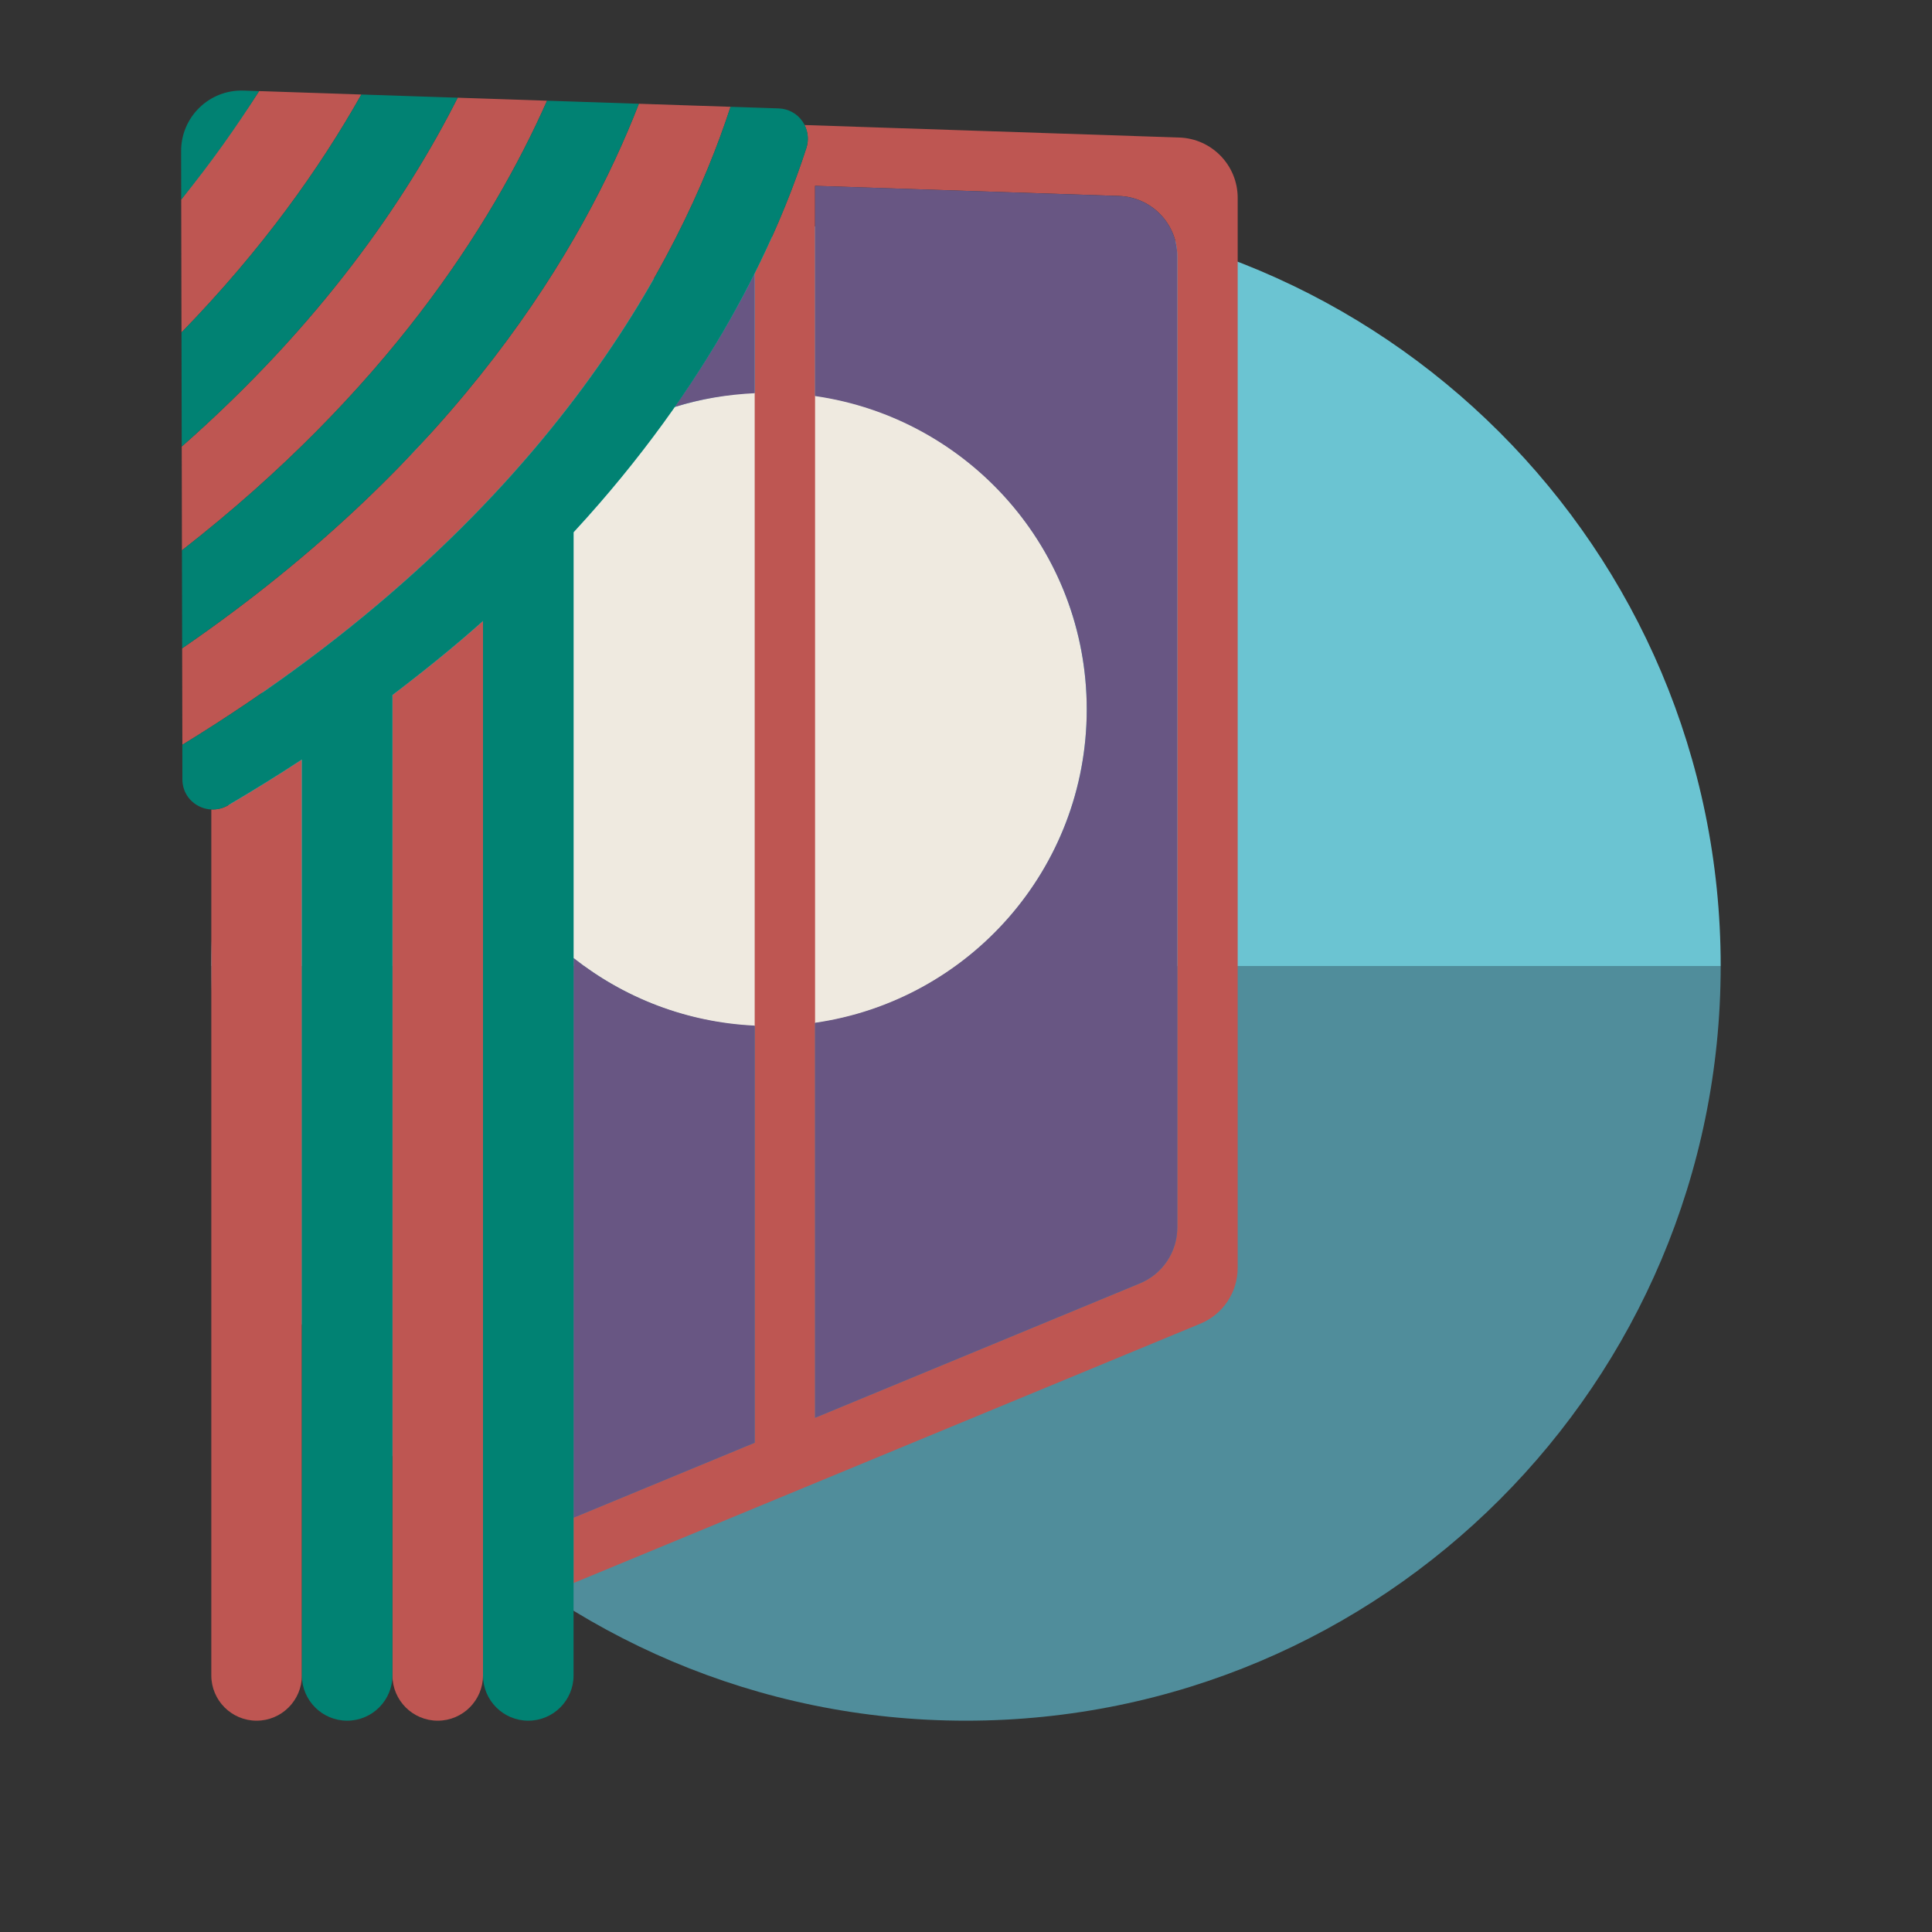 <?xml version="1.0" encoding="utf-8"?>
<svg version="1.1" id="Uploaded to svgrepo.com" xmlns="http://www.w3.org/2000/svg" xmlns:xlink="http://www.w3.org/1999/xlink" 
	 width="800px" height="800px" viewBox="0 0 64 64" xml:space="preserve">
<rect x="0" y="0" width="64" height="64" fill="#333333" stroke="none"/>
<style type="text/css">
	.fandom_twee{fill:#BE5652;}
	.fandom_vijf{fill:#018273;}
	.fandom_zeven{fill:#508D9B;}
	.fandom_acht{fill:#6BC4D2;}
	.fandom_negen{fill:#685683;}
	.fandom_veertien{fill:#EFEAE0;}
	.st0{fill:#FF786E;}
	.st1{fill:#AA9991;}
	.st2{fill:#FFFAFA;}
	.st3{fill:#644638;}
	.st4{fill:#4B322A;}
	.st5{fill:#FFC865;}
	.st6{fill:#BE9148;}
	.st7{fill:#8579A3;}
	.st8{fill:#4D4D4D;}
	.st9{fill:#3A3A3A;}
	.st10{fill:#808080;}
	.st11{fill:#CCCCCC;}
	.st12{fill:#666666;}
	.st13{fill:#00B3AA;}
</style>
<g>
	<g>
		<path class="fandom_acht" d="M32,7C18.193,7,7,18.193,7,32h50C57,18.193,45.807,7,32,7z"/>
		<path class="fandom_zeven" d="M32,57c13.807,0,25-11.193,25-25H7C7,45.807,18.193,57,32,57z"/>
	</g>
	<g>
		<path class="fandom_veertien" d="M25.5,13c-1.103,0-2.166,0.172-3.165,0.488c-0.942,1.344-2.03,2.732-3.335,4.144v14.105
			C20.789,33.15,23.043,34,25.5,34C31.299,34,36,29.299,36,23.5C36,17.701,31.299,13,25.5,13z"/>
		<path class="fandom_twee" d="M10,25.16V55.5c0,0.828-0.672,1.5-1.5,1.5S7,56.328,7,55.5V26.811c0.186,0.009,0.379-0.03,0.56-0.136
			C8.41,26.176,9.222,25.67,10,25.16z M21.163,3.437c-1.827,4.707-5.934,11.716-15.129,18.04l0.007,3.195
			C18.119,17.271,22.58,8.515,24.2,3.538L21.163,3.437z M15.161,3.237c-1.725,3.41-4.542,7.504-9.141,11.556l0.007,3.437
			c6.722-5.239,10.255-10.741,12.095-14.894L15.161,3.237z M8.582,3.018C7.854,4.176,6.003,6.613,6.003,6.613l0.009,4.4
			c2.675-2.749,4.591-5.454,5.958-7.882L8.582,3.018z M13,23.024V55.5c0,0.828,0.672,1.5,1.5,1.5s1.5-0.672,1.5-1.5V20.572
			C15.081,21.394,14.068,22.211,13,23.024z M41,6.555V42c0,0.809-0.488,1.539-1.235,1.848L19,52.44v-2.164l6-2.483V9.055
			c0.777-1.556,1.327-2.965,1.712-4.153c0.086-0.267,0.051-0.535-0.063-0.76l12.418,0.414C40.145,4.593,41,5.477,41,6.555z M39,8.49
			c0-1.079-0.855-1.963-1.933-1.999L27,6.156v40.81l10.765-4.454C38.512,42.202,39,41.472,39,40.663V8.49z"/>
		<path class="fandom_negen" d="M22.347,13.483c1.091-1.558,1.965-3.052,2.653-4.428v3.97C24.081,13.069,23.19,13.218,22.347,13.483
			z M19,31.736v18.54l6-2.483V33.975C22.738,33.868,20.666,33.053,19,31.736z M39,8.49v32.173c0,0.809-0.488,1.539-1.235,1.848
			L27,46.966V33.881c5.086-0.73,9-5.092,9-10.381c0-5.288-3.914-9.651-9-10.381V6.156l10.067,0.336C38.145,6.527,39,7.411,39,8.49z"
			/>
		<path class="fandom_vijf" d="M21.163,3.437c-1.827,4.707-5.934,11.716-15.129,18.04L6.027,18.23
			c6.722-5.239,10.255-10.741,12.095-14.894L21.163,3.437z M11.97,3.131c-1.367,2.429-3.283,5.133-5.958,7.882l0.008,3.78
			c4.599-4.052,7.416-8.146,9.141-11.556L11.97,3.131z M8.067,3.001C6.935,2.963,5.998,3.872,6,5.004l0.003,1.609
			c0.996-1.232,1.85-2.437,2.579-3.595L8.067,3.001z M25.794,3.591L24.2,3.538c-1.62,4.976-6.081,13.732-18.16,21.134l0.002,1.147
			c0.002,0.777,0.848,1.249,1.518,0.855C8.41,26.176,9.222,25.67,10,25.16V55.5c0,0.828,0.672,1.5,1.5,1.5s1.5-0.672,1.5-1.5V23.024
			c1.068-0.812,2.081-1.63,3-2.452V55.5c0,0.828,0.672,1.5,1.5,1.5s1.5-0.672,1.5-1.5V17.631c4.528-4.898,6.694-9.582,7.712-12.729
			C26.918,4.267,26.461,3.614,25.794,3.591z"/>
	</g>
</g>
</svg>